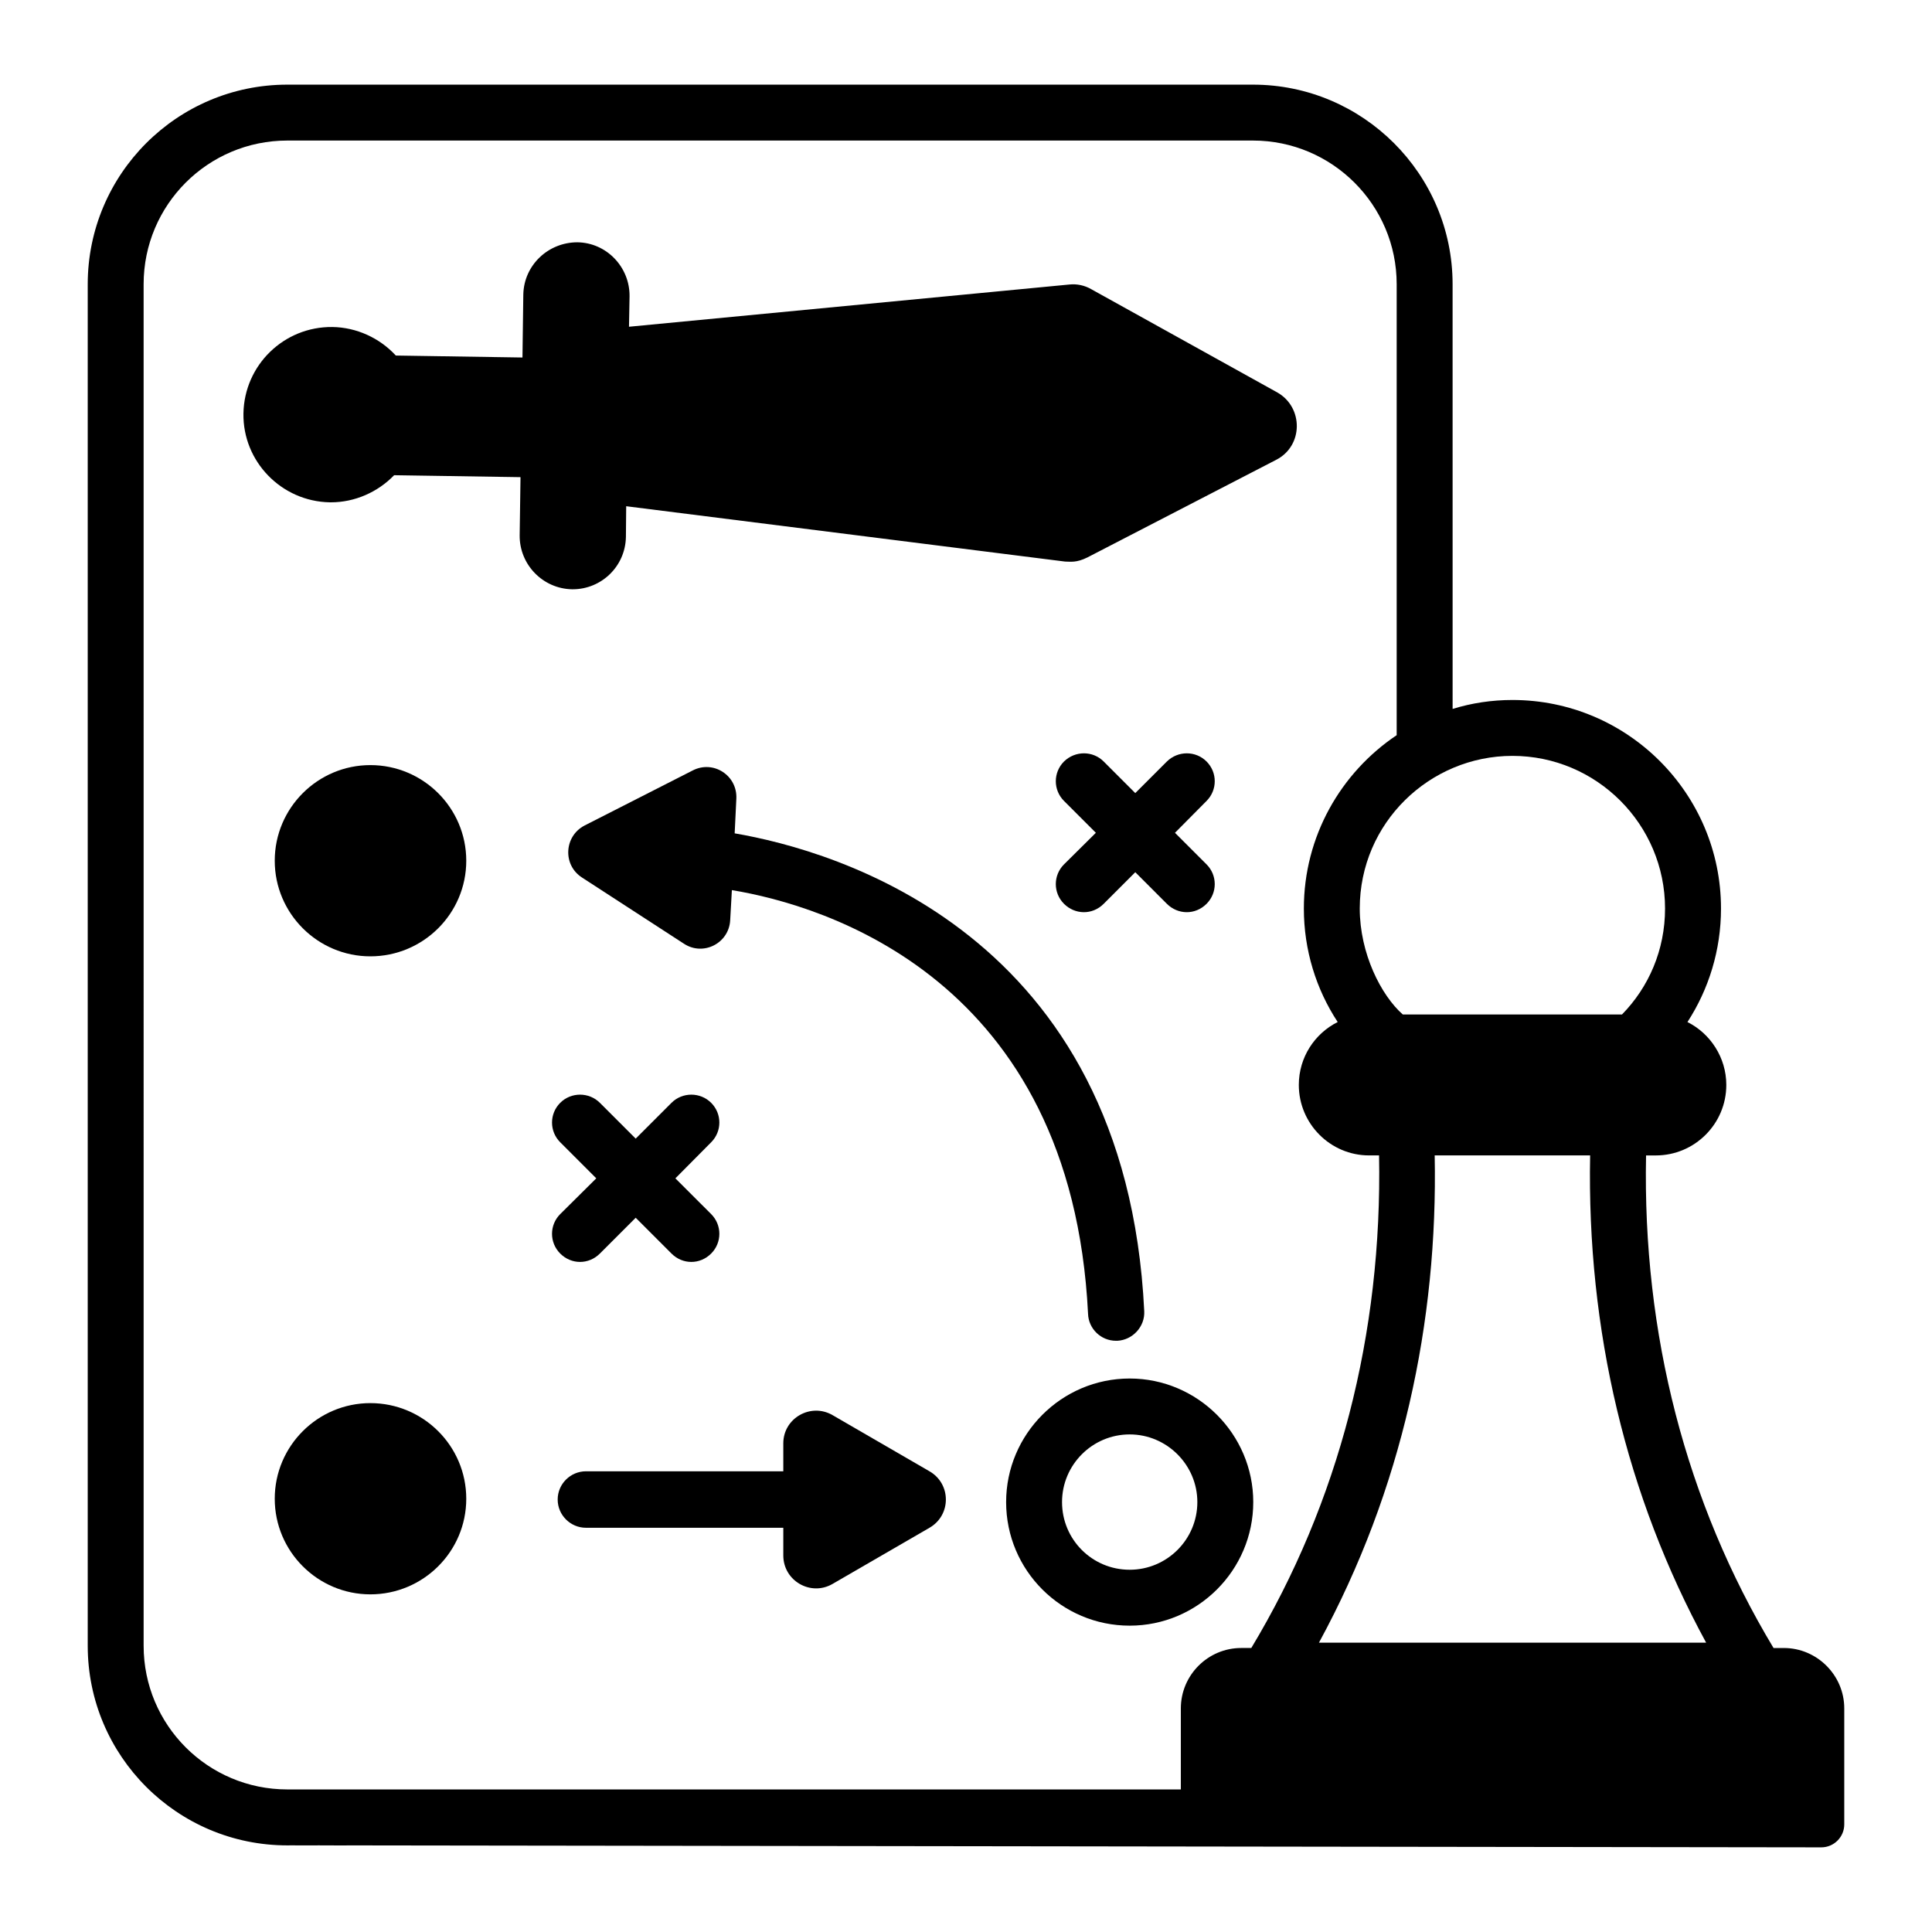<?xml version="1.0" encoding="UTF-8"?>
<!-- Uploaded to: SVG Repo, www.svgrepo.com, Generator: SVG Repo Mixer Tools -->
<svg fill="#000000" width="800px" height="800px" version="1.1" viewBox="144 144 512 512" xmlns="http://www.w3.org/2000/svg">
 <g>
  <path d="m242.15 346.76c-13.93 0-25.34 11.336-25.34 25.34 0 14 11.41 25.34 25.34 25.34 14.004 0 25.414-11.336 25.414-25.34-0.004-14-11.414-25.34-25.414-25.34z"/>
  <path d="m242.15 515.84c-13.93 0-25.34 11.336-25.34 25.34 0 14.004 11.41 25.34 25.34 25.34 14.004 0 25.414-11.336 25.414-25.34-0.004-14.004-11.414-25.34-25.414-25.34z"/>
  <path d="m443.38 509.32c-18.078 0-32.746 14.746-32.746 32.75 0 18.078 14.668 32.746 32.746 32.746 18.004 0 32.746-14.668 32.746-32.746 0-18.004-14.742-32.75-32.746-32.75zm0 50.68c-9.93 0-17.93-8.004-17.93-17.93 0-9.855 8.004-17.934 17.93-17.934 9.855 0 17.93 8.078 17.93 17.934 0 9.926-8.078 17.93-17.93 17.93z"/>
  <path d="m390.33 533.91-25.707-14.895c-5.777-3.332-13.039 0.816-13.039 7.484v7.41h-52.309c-4.074 0-7.484 3.336-7.484 7.481 0 4.148 3.41 7.484 7.484 7.484h52.309v7.332c0 6.742 7.262 10.895 13.039 7.559l25.707-14.891c5.781-3.332 5.781-11.629 0-14.965z"/>
  <path d="m439.75 499.32h0.371c4.074-0.223 7.336-3.781 7.113-7.856-4.891-100.46-82.164-122.1-108.54-126.62l0.445-9.184c0.297-6.148-6.074-10.301-11.559-7.484l-28.672 14.598c-5.41 2.816-5.852 10.449-0.668 13.781l27.043 17.559c5.113 3.336 11.93-0.148 12.227-6.297l0.445-7.926c24.301 4 90.02 23.414 94.391 112.32 0.145 3.922 3.402 7.109 7.402 7.109z"/>
  <path d="m425.97 383.52c2.859 2.856 7.453 3.062 10.52 0l8.371-8.375 8.371 8.375c2.859 2.856 7.449 3.062 10.52 0 2.891-2.891 2.891-7.562 0-10.449l-8.371-8.371 8.371-8.445c2.891-2.891 2.891-7.559 0-10.449s-7.559-2.891-10.52 0l-8.371 8.371-8.371-8.371c-2.891-2.891-7.559-2.891-10.52 0-2.891 2.891-2.891 7.559 0 10.449l8.445 8.445-8.445 8.371c-2.891 2.887-2.891 7.559 0 10.449z"/>
  <path d="m292.46 476.2c2.961 2.965 7.559 2.965 10.52 0l9.484-9.484 9.484 9.484c2.961 2.965 7.559 2.965 10.52 0 2.891-2.891 2.891-7.559 0-10.449l-9.484-9.48 9.484-9.559c2.891-2.891 2.891-7.559 0-10.449s-7.629-2.891-10.52 0l-9.484 9.484-9.484-9.484c-2.891-2.891-7.633-2.891-10.52 0-2.891 2.891-2.891 7.559 0 10.449l9.559 9.559-9.559 9.48c-2.891 2.891-2.891 7.559 0 10.449z"/>
  <path d="m231.41 277.12h0.297c6.297 0 12.371-2.668 16.746-7.184l33.488 0.516-0.223 15.41c-0.074 7.777 6.148 14.148 13.855 14.301h0.223c7.539 0 13.922-6.016 14.078-13.855l0.074-8.152 116.32 14.668c1.383 0 2.957 0.375 5.926-1.109l50.012-25.859c7.215-3.688 7.25-13.902 0.297-17.852l-49.27-27.344c-1.777-1.035-3.852-1.48-5.852-1.258l-116.69 11.188 0.148-8.078c0.074-7.777-6.148-14.227-13.855-14.297-7.707 0-14.152 6.074-14.301 13.855l-0.223 16.672-33.562-0.52c-4.297-4.668-10.445-7.481-16.82-7.559-12.816-0.148-23.34 10.074-23.562 22.895-0.219 12.742 10.078 23.34 22.895 23.562z"/>
  <path d="m616.75 580.74h-2.742c-23.188-38.523-34.746-83.273-33.785-130.54h2.594c10.297 0 18.672-8.375 18.672-18.676 0-7.258-4.223-13.633-10.297-16.672 5.633-8.668 8.891-19.039 8.891-30.078 0-30.453-24.746-55.27-55.27-55.27-5.484 0-10.816 0.812-15.855 2.371l-0.004-112.54c0-29.191-23.781-52.902-52.898-52.902h-255.91c-29.191 0-52.898 23.711-52.898 52.902v360.81c0 29.191 23.711 52.902 52.898 52.902 105.02 0.129-240.41-0.355 406.53 0.52 3.336 0 6.074-2.742 6.074-6.078v-30.746c0-8.816-7.258-16.004-16-16.004zm-434.69-361.41c0-21.039 17.039-38.082 38.082-38.082h255.91c20.969 0 38.082 17.043 38.082 38.082v119.5c-14.816 9.926-24.598 26.82-24.598 45.938 0 11.039 3.262 21.41 8.965 30.078-6.074 3.039-10.301 9.336-10.301 16.672 0 10.301 8.375 18.676 18.598 18.676h2.668c0.887 47.27-10.668 92.02-33.859 130.54h-2.668c-8.816 0-16.004 7.188-16.004 16.004v21.484l-236.79-0.004c-21.043 0-38.082-17.039-38.082-38.082zm311.47 360c22.125-40.652 31.547-85.047 30.676-129.14h41.195c-0.891 46.305 9.633 90.387 30.746 129.14h-102.62zm22.227-166.48c-5.762-5.074-11.41-16.184-11.41-28.082 0-22.738 18.57-40.453 40.453-40.453 22.301 0 40.453 18.148 40.453 40.453 0 10.965-4.297 20.816-11.41 28.082h-58.086z"/>
 </g>
</svg>